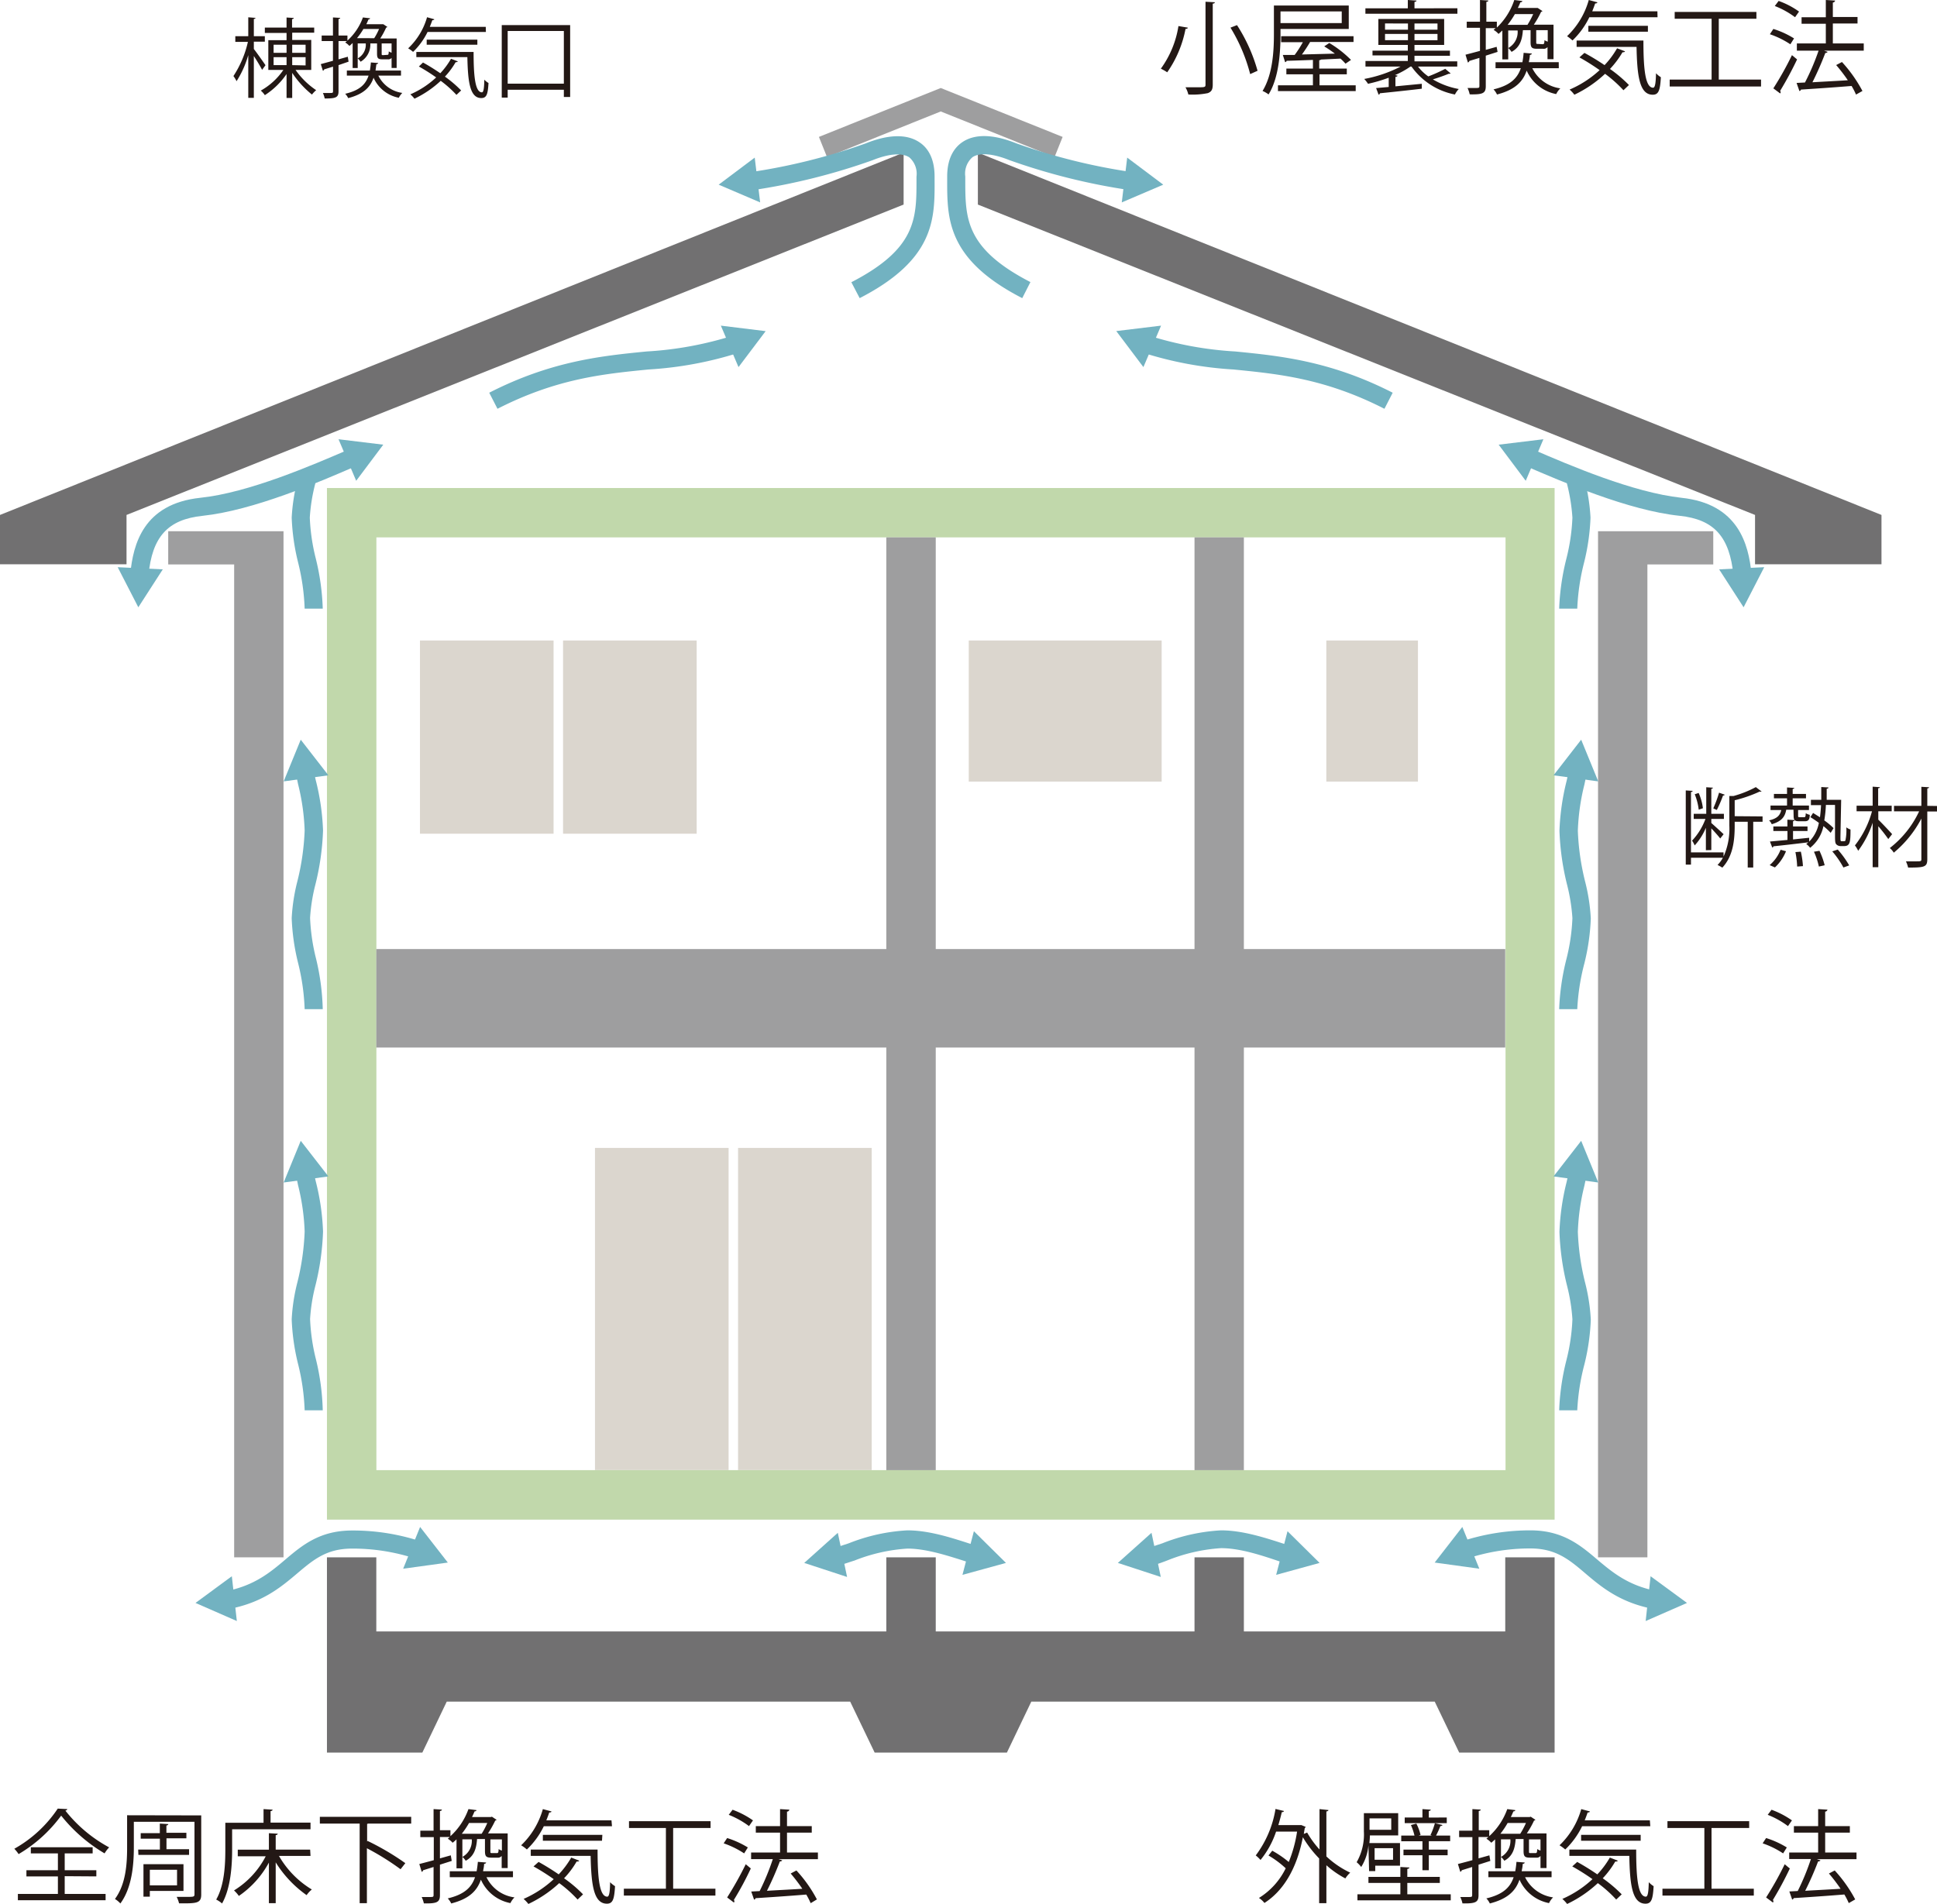 <svg xmlns="http://www.w3.org/2000/svg" viewBox="0 0 267.61 263.11"><defs><style>.cls-1{fill:none;}.cls-2{fill:#dbd6ce;}.cls-3{fill:#c1d8ab;}.cls-4{fill:#9e9e9f;}.cls-5{fill:#717071;}.cls-6{fill:#231815;}.cls-7{fill:#72b2c1;}</style></defs><g id="レイヤー_2" data-name="レイヤー 2"><g id="layer2"><rect class="cls-1" x="192.2" y="193.4" width="16.5" height="4.88"/><rect class="cls-1" x="192.2" y="188.53" width="16.5" height="4.88"/><rect class="cls-1" x="192.2" y="183.65" width="16.5" height="4.88"/><rect class="cls-1" x="192.2" y="178.78" width="16.5" height="4.88"/><rect class="cls-1" x="192.2" y="173.9" width="16.5" height="4.88"/><rect class="cls-1" x="192.2" y="169.02" width="16.5" height="4.88"/><polyline class="cls-1" points="192.2 203.16 192.2 198.28 208.69 198.28 208.69 203.16"/><polyline class="cls-1" points="171.86 149.52 176.94 149.52 176.94 154.39 182.03 154.39 182.03 159.27 187.11 159.27 187.11 164.15 192.2 164.15 192.2 169.02 208.69 169.02 208.69 164.15"/><rect class="cls-2" x="101.97" y="158.63" width="18.46" height="44.52"/><rect class="cls-2" x="82.2" y="158.63" width="18.46" height="44.52"/><rect class="cls-2" x="77.79" y="88.51" width="18.46" height="26.7"/><rect class="cls-2" x="133.84" y="88.51" width="26.65" height="19.5"/><rect class="cls-2" x="183.24" y="88.51" width="12.66" height="19.5"/><rect class="cls-2" x="58.02" y="88.51" width="18.46" height="26.7"/><polyline class="cls-1" points="124.84 21.09 0 71.16 0 77.98 17.48 77.98"/><polyline class="cls-1" points="23.24 77.98 32.35 77.98 32.35 215.21 39.17 215.21"/><polyline class="cls-1" points="45.17 215.21 45.17 242.19 58.35 242.19 61.72 235.15 117.46 235.15 120.84 242.19 139.11 242.19 142.48 235.15 198.22 235.15 201.6 242.19 214.78 242.19 214.78 215.21"/><polyline class="cls-1" points="145.69 21.71 146.81 18.92 129.97 12.16 113.14 18.92 114.26 21.71"/><polyline class="cls-1" points="135.1 21.09 259.94 71.16 259.94 77.98 242.47 77.98"/><polyline class="cls-1" points="236.7 77.98 227.6 77.98 227.6 215.21 220.78 215.21"/><path class="cls-3" d="M45.17,67.44V210H214.78V67.44ZM208,203.16H52V74.26H208Z"/><path class="cls-4" d="M23.24,78h9.11V215.21h6.82V73.41H23.24Z"/><path class="cls-4" d="M236.7,73.41H220.78v141.8h6.82V78h9.1Z"/><polygon class="cls-5" points="207.96 215.21 207.96 225.45 171.85 225.45 171.85 215.21 165.03 215.21 165.03 225.45 129.28 225.45 129.28 215.21 122.45 215.21 122.45 225.45 51.99 225.45 51.99 215.21 45.17 215.21 45.17 225.45 45.17 242.19 51.99 242.19 58.35 242.19 61.72 235.15 117.46 235.15 120.84 242.19 122.45 242.19 129.28 242.19 139.11 242.19 142.48 235.15 198.22 235.15 201.6 242.19 207.96 242.19 214.78 242.19 214.78 225.45 214.78 215.21 207.96 215.21"/><polygon class="cls-4" points="207.96 131.15 171.85 131.15 171.85 74.26 165.03 74.26 165.03 131.15 134.03 131.15 129.28 131.15 129.28 74.26 122.45 74.26 122.45 131.15 51.99 131.15 51.99 144.76 122.45 144.76 122.45 203.16 129.28 203.16 129.28 144.76 134.03 144.76 165.03 144.76 165.03 203.16 171.85 203.16 171.85 144.76 207.96 144.76 207.96 131.15"/><polygon class="cls-5" points="0 71.16 0 77.98 17.48 77.98 17.48 71.16 124.84 28.27 124.84 21.09 0 71.16"/><polygon class="cls-5" points="135.1 21.09 135.1 28.27 242.47 71.16 242.47 77.98 259.94 77.98 259.94 71.16 135.1 21.09"/><polygon class="cls-4" points="145.69 21.71 129.97 15.4 114.26 21.71 113.14 18.92 129.97 12.16 146.81 18.92 145.69 21.71"/><path class="cls-6" d="M164.1,3.82c0,.12-.13.17-.31.17a15.52,15.52,0,0,1-2.53,6,7.65,7.65,0,0,0-.88-.5,13.56,13.56,0,0,0,2.43-5.89ZM166.55.24l1.29.07c0,.11-.1.18-.29.19V11.68c0,.73-.2,1-.68,1.19a10.64,10.64,0,0,1-2.69.19,3.87,3.87,0,0,0-.4-1l1.68,0c1,0,1.09,0,1.09-.39Zm6.17,10A23.52,23.52,0,0,0,170,3.82l.9-.35a23,23,0,0,1,2.84,6.31Z"/><path class="cls-6" d="M176.91,4v.72c0,2.42-.2,6-1.65,8.33a3.75,3.75,0,0,0-.83-.48C175.85,10.25,176,7,176,4.71V.76h10.34V4Zm5.39,7.79h5v.8H176.56v-.8h4.83V10.27h-3.67V9.48h3.67V8.28c-1.38.05-2.66.1-3.63.12a.26.26,0,0,1-.21.19l-.32-1,1.64,0A15.16,15.16,0,0,0,180,5.83h-3V5H187v.8h-6a20.14,20.14,0,0,1-1.13,1.73l4.55-.12a15,15,0,0,0-1.47-1l.7-.47a15,15,0,0,1,3,2.34l-.76.52a7.43,7.43,0,0,0-.69-.7l-2.69.13a.35.35,0,0,1-.25.09V9.48h3.81v.79H182.3Zm3.07-10.21h-8.46V3.19h8.46Z"/><path class="cls-6" d="M200.41,10.14c-.06.06-.13.06-.28.06-.56.24-1.43.54-2.17.77a10.71,10.71,0,0,0,3.58,1.33,3.14,3.14,0,0,0-.53.76,9.57,9.57,0,0,1-6-3.86h-.15a12.13,12.13,0,0,1-2.13,1.18l.35.07c0,.08-.1.15-.29.18v1.3l3.64-.35v.68c-2.12.25-4.39.49-5.79.63a.2.2,0,0,1-.18.19l-.34-.91,1.74-.15V10.74a20.84,20.84,0,0,1-2.86.84,4.64,4.64,0,0,0-.52-.67A18,18,0,0,0,193.5,9.2h-4.85V8.43h5.85V7.66h-4.88V7h4.88V6.21h-4.07V2.62h9.09V6.21h-4.1V7h4.9v.71h-4.9v.77h5.91V9.2h-5.42a6.35,6.35,0,0,0,1.42,1.36,22.8,22.8,0,0,0,2.34-1.05Zm.94-9v.76H188.64V1.15h5.86V0l1.2.08c0,.09-.08.16-.28.19v.88Zm-10,2.1V4.1h3.17V3.25Zm0,2.31h3.17V4.69h-3.17ZM198.6,4.1V3.25h-3.18V4.1Zm0,1.46V4.69h-3.18v.87Z"/><path class="cls-6" d="M206.9,7.17l-1.63.52v4.22c0,1-.43,1.16-2.22,1.13a4,4,0,0,0-.3-.88l1,0c.57,0,.64,0,.64-.28V8L203,8.42a.3.3,0,0,1-.2.22l-.33-1.08c.54-.14,1.23-.32,2-.53V3.84h-1.83V3h1.83V0l1.15.07c0,.11-.08.17-.27.19V3h1.45v.81A9.31,9.31,0,0,0,209.21,0l1.11.14c0,.11-.11.17-.27.18-.1.25-.22.52-.35.78h2.59l.16,0,.65.43a.3.3,0,0,1-.19.11,12.54,12.54,0,0,1-1,1.77h2.72V8.18h-.83V6.5a.65.65,0,0,1-.6.24h-.84c-.73,0-.9-.17-.9-.93V4.17H210.4c-.1,1.31-.39,2.36-1.57,3a2.28,2.28,0,0,0-.46-.53,2.53,2.53,0,0,0,1.3-2.43h-1.3v4h-.81v-4c-.17.17-.35.32-.53.48a2.57,2.57,0,0,0-.68-.56c.1-.09.2-.16.28-.24h-1.36v3l1.5-.42Zm8.46,2.26H211.7a5.09,5.09,0,0,0,3.87,2.78A2.85,2.85,0,0,0,215,13a5.63,5.63,0,0,1-4.08-3.24c-.53,1.54-1.61,2.65-4.1,3.3a2.54,2.54,0,0,0-.48-.71c2.29-.54,3.29-1.51,3.77-2.92h-3.49V8.6h3.71a12.42,12.42,0,0,0,.17-1.3l1.14.1c0,.09-.11.16-.28.19,0,.35-.09.69-.14,1h4.13Zm-4.33-6a11.48,11.48,0,0,0,.79-1.48h-2.53a12,12,0,0,1-1,1.48Zm2.09,2.68c.19,0,.24-.06.26-.56a2.35,2.35,0,0,0,.45.21V4.17h-1.59V5.81c0,.23,0,.26.23.26Z"/><path class="cls-6" d="M229,2.38h-9.42a11.08,11.08,0,0,1-2.33,3.21A6,6,0,0,0,216.5,5a11,11,0,0,0,3-5l1.19.32c0,.1-.14.16-.31.16-.12.36-.26.73-.4,1.08h9ZM218.9,7.31A32.05,32.05,0,0,1,221.68,9a12,12,0,0,0,1.73-2.33l1.09.42c0,.11-.2.14-.34.13a12.66,12.66,0,0,1-1.73,2.31,18.78,18.78,0,0,1,2.62,2.22l-.76.72a17.65,17.65,0,0,0-2.54-2.27,16.5,16.5,0,0,1-4.24,2.89,4.38,4.38,0,0,0-.66-.71A14.54,14.54,0,0,0,221,9.69a30.65,30.65,0,0,0-2.79-1.76ZM217.82,5.6h9.23c0,3.74.22,6.52,1.34,6.52.3,0,.37-.82.4-2a3,3,0,0,0,.67.55c-.1,1.79-.3,2.42-1.12,2.42-1.85,0-2.16-2.65-2.24-6.61h-8.28Zm9.85-1.22h-8.23V3.57h8.23Z"/><path class="cls-6" d="M237.46,11h5.84v.95H230.68V11h5.79V2.59h-5.1V1.65h11.29v.94h-5.2Z"/><path class="cls-6" d="M245,4a12.09,12.09,0,0,1,2.86,1.31l-.51.81a12.23,12.23,0,0,0-2.83-1.39Zm0,8.21a44.72,44.72,0,0,0,2.57-4.59l.71.59a47.85,47.85,0,0,1-2.34,4.34.45.45,0,0,1,.07.19.22.22,0,0,1-.07.17ZM245.73.13a11.28,11.28,0,0,1,2.82,1.47l-.55.78A11.77,11.77,0,0,0,245.2.83ZM257.49,6V7H252l.5.17a.36.36,0,0,1-.32.15,43.56,43.56,0,0,1-1.78,4.05c1.47-.09,3.19-.17,4.89-.28a23.23,23.23,0,0,0-1.61-2.1l.8-.42a19.33,19.33,0,0,1,2.83,4l-.89.5a9.68,9.68,0,0,0-.61-1.19c-2.58.21-5.28.39-7,.5a.24.24,0,0,1-.21.2l-.39-1.12,1.16-.06A32.53,32.53,0,0,0,251.25,7h-3V6h4V3.28h-3.35v-.9h3.35V0l1.29.08a.35.35,0,0,1-.32.27v2h3.41v.9h-3.41V6Z"/><path class="cls-6" d="M9.31,250a.34.34,0,0,1-.28.21,19.46,19.46,0,0,0,6.05,5.08,4.23,4.23,0,0,0-.63.83,21.82,21.82,0,0,1-6-5.22,19.61,19.61,0,0,1-5.88,5.32,5,5,0,0,0-.59-.74,17.47,17.47,0,0,0,6-5.55Zm-.37,9.27v2.45h5.65v.87H2.47v-.87H8V259.3H3.65v-.85H8v-2.33H4.26v-.85H12.8v.85H8.94v2.33h4.37v.85Z"/><path class="cls-6" d="M27.8,250.87V261.8c0,1.23-.64,1.24-3.06,1.22a4.21,4.21,0,0,0-.33-.89l1.31,0c1.05,0,1.15,0,1.15-.38v-10H18.49v3.55c0,2.32-.24,5.55-1.86,7.74a3.39,3.39,0,0,0-.75-.62c1.53-2.06,1.68-4.93,1.68-7.12v-4.45Zm-8.71,4.72h3v-1.5H19.44v-.77h2.64V252l1.17.07c0,.1-.1.17-.26.2v1h2.76v.77H23v1.5h3.12v.79h-7Zm6.26,5.72H20.7v.79h-.88v-4.49h5.53Zm-.89-2.93H20.7v2.16h3.76Z"/><path class="cls-6" d="M42.9,252.79H32.07v2.8c0,2.16-.18,5.31-1.39,7.45a4.08,4.08,0,0,0-.81-.54c1.15-2,1.26-4.88,1.26-6.91v-3.7h5.28V250l1.25.08c0,.1-.09.17-.28.2v1.59H42.9Zm0,3.68H38.54a13,13,0,0,0,4.54,4.64,3.82,3.82,0,0,0-.72.78,15.67,15.67,0,0,1-4.27-4.53V263h-.94v-5.61A13.16,13.16,0,0,1,33,262a4.4,4.4,0,0,0-.67-.76,12,12,0,0,0,4.38-4.72H32.85v-.91h4.3v-2.28l1.22.07c0,.1-.08.17-.28.2v2h4.76Z"/><path class="cls-6" d="M56.81,252H50.87l-.15.05v2.43l.07-.08A36.15,36.15,0,0,1,56,257.47l-.66.84a35.78,35.78,0,0,0-4.65-2.9V263h-1V252H44.19v-.93H56.81Z"/><path class="cls-6" d="M62.41,257.16l-1.63.52v4.21c0,1-.43,1.17-2.22,1.14a4.37,4.37,0,0,0-.3-.88l1,0c.57,0,.64,0,.64-.28V258l-1.44.45a.3.3,0,0,1-.2.22l-.33-1.08c.54-.14,1.23-.32,2-.53v-3.19H58.07v-.89H59.9V250l1.15.07c0,.11-.08.16-.27.19v2.66h1.45v.82A9.31,9.31,0,0,0,64.72,250l1.11.14c0,.11-.12.16-.27.18-.1.25-.22.52-.35.78H67.8l.16-.05.65.43a.36.36,0,0,1-.19.11,14.33,14.33,0,0,1-1,1.77h2.72v4.79h-.83v-1.68a.65.65,0,0,1-.6.24H67.9c-.73,0-.9-.17-.9-.93v-1.64H65.91c-.1,1.3-.39,2.36-1.57,3a2.09,2.09,0,0,0-.46-.53,2.53,2.53,0,0,0,1.3-2.43h-1.3v4h-.81v-4a6.06,6.06,0,0,1-.54.47,2.77,2.77,0,0,0-.67-.56,3.45,3.45,0,0,0,.28-.23H60.78v2.95l1.5-.42Zm8.46,2.25H67.21a5,5,0,0,0,3.87,2.79,2.71,2.71,0,0,0-.56.79,5.61,5.61,0,0,1-4.08-3.24c-.53,1.54-1.61,2.65-4.1,3.29a2.73,2.73,0,0,0-.48-.7c2.28-.54,3.29-1.51,3.77-2.93H62.14v-.82h3.71c.07-.41.13-.84.17-1.3l1.14.09c0,.1-.12.17-.28.2,0,.35-.09.69-.14,1h4.13Zm-4.33-6a10,10,0,0,0,.78-1.49H64.8a12.1,12.1,0,0,1-1,1.49Zm2.09,2.67c.19,0,.24-.05.26-.56a1.44,1.44,0,0,0,.45.21v-1.54H67.75v1.64c0,.22,0,.25.23.25Z"/><path class="cls-6" d="M84.55,252.37H75.13a11.05,11.05,0,0,1-2.34,3.21A5.27,5.27,0,0,0,72,255a11.07,11.07,0,0,0,3-5l1.19.32c0,.1-.14.15-.31.15-.12.37-.26.73-.4,1.08h9ZM74.41,257.3c.89.49,1.86,1.09,2.78,1.72a12.39,12.39,0,0,0,1.73-2.32l1.09.42c0,.11-.2.14-.34.12a12,12,0,0,1-1.74,2.32,17.68,17.68,0,0,1,2.62,2.22l-.75.72a17.08,17.08,0,0,0-2.54-2.27A16.72,16.72,0,0,1,73,263.11a4.78,4.78,0,0,0-.66-.7,14.76,14.76,0,0,0,4.16-2.73,30.65,30.65,0,0,0-2.79-1.76Zm-1.08-1.71h9.23c0,3.74.22,6.51,1.34,6.51.3,0,.37-.81.39-2a3.65,3.65,0,0,0,.68.55c-.1,1.79-.3,2.42-1.12,2.42-1.85,0-2.16-2.65-2.25-6.61H73.33Zm9.84-1.22H75v-.81h8.22Z"/><path class="cls-6" d="M93,261h5.84v.95H86.19V261H92v-8.39h-5.1v-.94H98.17v.94H93Z"/><path class="cls-6" d="M100.46,254a12.7,12.7,0,0,1,2.86,1.3l-.51.82a12.44,12.44,0,0,0-2.83-1.39Zm0,8.21a47.89,47.89,0,0,0,2.57-4.59l.7.58a42.5,42.5,0,0,1-2.34,4.35.34.34,0,0,1,.07.19.21.21,0,0,1-.07.17Zm.75-12.12a12,12,0,0,1,2.82,1.47l-.55.79a12,12,0,0,0-2.8-1.56ZM113,256v.92h-5.44l.5.16c0,.09-.15.14-.32.16a43.56,43.56,0,0,1-1.78,4.05c1.47-.09,3.19-.17,4.89-.28a24.9,24.9,0,0,0-1.61-2.11l.79-.42a18.61,18.61,0,0,1,2.83,4L112,263a9.68,9.68,0,0,0-.61-1.19c-2.58.21-5.28.39-7,.5a.27.27,0,0,1-.21.2l-.39-1.12,1.16-.06a33.07,33.07,0,0,0,1.82-4.42h-3V256h4v-2.75h-3.35v-.9h3.35V250l1.29.08a.35.35,0,0,1-.33.27v2h3.42v.9h-3.42V256Z"/><path class="cls-6" d="M183.53,250.13c0,.1-.1.17-.28.19v6.22a12.64,12.64,0,0,0,3.29,2.24,4,4,0,0,0-.67.8,13,13,0,0,1-2.62-1.82V263h-1v-6.18a15.66,15.66,0,0,1-2.25-2.93c-.87,4.5-2.8,7.48-5.31,9.08a3.15,3.15,0,0,0-.76-.69,9.91,9.91,0,0,0,3.7-4.1,13.15,13.15,0,0,0-2.38-1.77l.52-.66a14.07,14.07,0,0,1,2.28,1.56,18.3,18.3,0,0,0,1.15-4.2H176.3a12.46,12.46,0,0,1-2.15,3.92,5,5,0,0,0-.66-.63,14.52,14.52,0,0,0,2.73-6.42l1.16.28c0,.1-.12.16-.29.16-.14.6-.3,1.2-.48,1.79h3l.19,0,.6.25a1,1,0,0,1-.14.17l-.13.8.46-.19a13.18,13.18,0,0,0,1.71,2.34V250Z"/><path class="cls-6" d="M189.06,255h0a6.75,6.75,0,0,1-1,3,3.94,3.94,0,0,0-.63-.66,7.72,7.72,0,0,0,1-4.24v-2.54h4.74v3.08h-3.91a9.57,9.57,0,0,1-.07,1.05h4.23v3.13h-3.42v.75h-.85Zm5.37,6.77h6v.84H187.54v-.84h5.93V260.2h-4.41v-.83h4.41V258l1.25.07c0,.1-.1.17-.29.2v1.1h4.49v.83h-4.49Zm-2.22-10.49h-3v1.58h3Zm.25,4.12h-2.55V257h2.55Zm4.06.2v-1.16h-2.93v-.78h1.83a8.35,8.35,0,0,0-.49-1.46l.75-.2a6.78,6.78,0,0,1,.58,1.57l-.28.09h1.87l-.22-.07a10.15,10.15,0,0,0,.61-1.64l1.06.25a.33.33,0,0,1-.3.14,13.43,13.43,0,0,1-.6,1.32h1.95v.78H197.4v1.16H200v.78H197.4v2.07h-.88v-2.07H193.9v-.78Zm3.36-4.44v.78h-5.81v-.78h2.45V250l1.15.08c0,.09-.08.16-.27.18v.91Z"/><path class="cls-6" d="M205.9,257.16l-1.63.52v4.21c0,1-.43,1.17-2.22,1.14a3.82,3.82,0,0,0-.3-.88l1,0c.57,0,.64,0,.64-.28V258l-1.44.45a.3.3,0,0,1-.2.22l-.33-1.08c.54-.14,1.23-.32,2-.53v-3.19h-1.83v-.89h1.83V250l1.15.07c0,.11-.08.16-.27.19v2.66h1.45v.82a9.31,9.31,0,0,0,2.49-3.74l1.11.14c0,.11-.11.16-.27.18-.1.25-.22.52-.35.78h2.59l.16-.05.65.43a.36.36,0,0,1-.19.11,13.11,13.11,0,0,1-1,1.77h2.72v4.79h-.83v-1.68a.65.65,0,0,1-.6.24h-.84c-.73,0-.9-.17-.9-.93v-1.64H209.4c-.1,1.3-.39,2.36-1.57,3a2.09,2.09,0,0,0-.46-.53,2.53,2.53,0,0,0,1.3-2.43h-1.3v4h-.81v-4c-.17.17-.35.32-.53.47a3,3,0,0,0-.68-.56,3.45,3.45,0,0,0,.28-.23h-1.36v2.95l1.5-.42Zm8.46,2.25H210.7a5.08,5.08,0,0,0,3.87,2.79,2.71,2.71,0,0,0-.56.79,5.63,5.63,0,0,1-4.08-3.24c-.53,1.54-1.61,2.65-4.1,3.29a2.5,2.5,0,0,0-.48-.7c2.29-.54,3.29-1.51,3.77-2.93h-3.49v-.82h3.71a12.42,12.42,0,0,0,.17-1.3l1.14.09c0,.1-.11.17-.28.2,0,.35-.09.69-.14,1h4.13Zm-4.33-6a11,11,0,0,0,.79-1.49h-2.53a12.1,12.1,0,0,1-1,1.49Zm2.09,2.67c.19,0,.24-.05.26-.56a1.55,1.55,0,0,0,.45.21v-1.54h-1.59v1.64c0,.22,0,.25.23.25Z"/><path class="cls-6" d="M228,252.37h-9.42a11.22,11.22,0,0,1-2.33,3.21,6,6,0,0,0-.79-.58,11.07,11.07,0,0,0,3-5l1.19.32c0,.1-.14.15-.31.15-.12.37-.26.73-.4,1.08h9ZM217.9,257.3c.89.49,1.86,1.09,2.78,1.72a12,12,0,0,0,1.73-2.32l1.09.42c0,.11-.2.14-.34.12a12.39,12.39,0,0,1-1.73,2.32,18.78,18.78,0,0,1,2.62,2.22l-.76.72a17.08,17.08,0,0,0-2.54-2.27,16.72,16.72,0,0,1-4.24,2.88,4.78,4.78,0,0,0-.66-.7,14.76,14.76,0,0,0,4.16-2.73,30.65,30.65,0,0,0-2.79-1.76Zm-1.08-1.71h9.23c0,3.74.22,6.51,1.34,6.51.3,0,.37-.81.4-2a3.31,3.31,0,0,0,.67.55c-.1,1.79-.3,2.42-1.12,2.42-1.85,0-2.16-2.65-2.24-6.61h-8.28Zm9.85-1.22h-8.23v-.81h8.23Z"/><path class="cls-6" d="M236.46,261h5.84v.95H229.68V261h5.79v-8.39h-5.1v-.94h11.29v.94h-5.2Z"/><path class="cls-6" d="M244,254a12.5,12.5,0,0,1,2.86,1.3l-.51.82a12.23,12.23,0,0,0-2.83-1.39Zm0,8.21a45.81,45.81,0,0,0,2.57-4.59c.56.47.63.53.71.58a46.8,46.8,0,0,1-2.34,4.35.45.45,0,0,1,.07.19.24.24,0,0,1-.07.17Zm.75-12.12a12,12,0,0,1,2.82,1.47l-.55.79a11.78,11.78,0,0,0-2.8-1.56ZM256.49,256v.92H251l.5.16c0,.09-.15.14-.32.16a43.56,43.56,0,0,1-1.78,4.05c1.47-.09,3.19-.17,4.89-.28a24.9,24.9,0,0,0-1.61-2.11l.8-.42a19.33,19.33,0,0,1,2.83,4l-.89.51a9.68,9.68,0,0,0-.61-1.19c-2.58.21-5.28.39-7,.5a.27.27,0,0,1-.21.2l-.39-1.12,1.16-.06a33.07,33.07,0,0,0,1.82-4.42h-3V256h4v-2.75h-3.35v-.9h3.35V250l1.29.08a.35.35,0,0,1-.32.27v2h3.41v.9h-3.41V256Z"/><path class="cls-6" d="M243.51,112.82v.74h-1.29v6.32h-.76v-6.32h-1.8v.52c0,2-.21,4.22-1.71,5.82a5.75,5.75,0,0,0-.66-.37,4.49,4.49,0,0,0,.74-1h-4.41v.95h-.72V109.23l.95.06c0,.08-.08.14-.23.16v8.34h4.5v.58a9.41,9.41,0,0,0,.8-4.29V110c.25,0,.44,0,.58,0a14.8,14.8,0,0,0,3.08-1.23l.8.61a.29.29,0,0,1-.25,0,19,19,0,0,1-3.47,1.21v2.2Zm-7.83,4.67v-3.1a8.26,8.26,0,0,1-1.55,2.44,3.24,3.24,0,0,0-.36-.66,8.8,8.8,0,0,0,1.85-3H234v-.71h1.73v-3.67l.92.06c0,.09-.07.13-.22.16v3.45h1.74v.71h-1.74v.56c.37.32,1.44,1.3,1.7,1.55l-.47.59c-.23-.31-.79-.94-1.23-1.4v3Zm-1-7.91a7.32,7.32,0,0,1,.59,2.11l-.58.2a8.08,8.08,0,0,0-.55-2.13Zm3.61.24a.25.25,0,0,1-.24.11,17.08,17.08,0,0,1-.86,2l-.49-.22a17,17,0,0,0,.8-2.17Z"/><path class="cls-6" d="M247.78,111.9h-1c-.16.92-.59,1.59-2,2a1.5,1.5,0,0,0-.37-.53c1.1-.25,1.52-.68,1.68-1.43h-1.48v-.62h2.28v-1h-1.81v-.61h1.81v-.89l1,.06c0,.08-.08.13-.22.15v.68h1.84v.61h-1.84v1h2.25v.62h-1.5v.77c0,.18,0,.22.23.22h.59c.18,0,.21-.06.24-.55a1.67,1.67,0,0,0,.55.22c0,.71-.24.89-.69.89h-.77c-.62,0-.77-.14-.77-.77Zm6.49,3.73c0,.59,0,.62.21.62.36,0,.4,0,.47-.08a6.52,6.52,0,0,0,.13-1.84,1.89,1.89,0,0,0,.58.3c0,1.75-.06,2.29-.89,2.29h-.46a.83.83,0,0,1-.58-.21c-.16-.15-.21-.33-.21-1.16v-4.32h-1.26a17,17,0,0,1-.22,2.14,10.4,10.4,0,0,1,1.28,1.07l-.4.65a9.72,9.72,0,0,0-1-.93,5.12,5.12,0,0,1-1.84,3,1.91,1.91,0,0,0-.54-.52l.3-.24c-1.8.22-3.66.43-4.83.55a.2.2,0,0,1-.16.17l-.32-.83,2.42-.22v-1.23H245v-.63h1.94v-.94l1,.06c0,.08-.08.14-.22.15v.73h2v.63h-2V116l2.23-.23v.53a4.92,4.92,0,0,0,1.34-2.59c-.39-.29-.8-.56-1.17-.79l.37-.58.95.6c.07-.53.12-1.08.15-1.68h-1.4v-.73h1.43c0-.56,0-1.15,0-1.77l1,.06c0,.1-.1.16-.25.18l0,1.53h2Zm-7.52,2a6.29,6.29,0,0,1-1.53,2.24l-.73-.32a5.43,5.43,0,0,0,1.51-2.12Zm1.54,2.12a12.58,12.58,0,0,0-.24-2l.75-.06a12.73,12.73,0,0,1,.29,2Zm3,0a10.22,10.22,0,0,0-.68-2.05l.76-.13a10.63,10.63,0,0,1,.72,2Zm3.39.13a12.49,12.49,0,0,0-1.54-2.23l.76-.25a13.82,13.82,0,0,1,1.58,2.19Z"/><path class="cls-6" d="M259.5,113.27c.43.4,1.63,1.68,1.91,2l-.53.68a21.18,21.18,0,0,0-1.38-1.77v5.66h-.78v-6.14a13.58,13.58,0,0,1-2,3.87,4,4,0,0,0-.45-.74,13.14,13.14,0,0,0,2.36-4.72H256.5v-.77h2.22v-2.63l1,.07c0,.08-.08.14-.24.15v2.41h1.87v.77H259.5Zm8.11-1.89v.76h-1.34v6.59c0,1.09-.4,1.16-2.65,1.16a4.65,4.65,0,0,0-.3-.86l1.3,0c.78,0,.83,0,.83-.31v-5.6a15.33,15.33,0,0,1-3.81,4.71,2.79,2.79,0,0,0-.55-.64,13.78,13.78,0,0,0,4.05-5.07h-3.47v-.76h3.78v-2.63l1.06.06c0,.1-.08.14-.24.17v2.4Z"/><path class="cls-7" d="M31.72,222.33l-.48-2.45c3.92-.77,6.1-2.6,8.2-4.38,2.35-2,4.78-4,9.21-4A30,30,0,0,1,58.13,213l-.79,2.37A27.68,27.68,0,0,0,48.65,214c-3.52,0-5.32,1.51-7.6,3.44S36.28,221.44,31.72,222.33Z"/><polygon class="cls-7" points="32.72 224.01 27.01 221.51 32.03 217.82 32.72 224.01"/><polygon class="cls-7" points="55.7 216.78 61.87 215.93 58.04 211.01 55.7 216.78"/><path class="cls-7" d="M228.36,222.33c-4.56-.89-7.1-3-9.34-4.91s-4.08-3.44-7.59-3.44a27.7,27.7,0,0,0-8.7,1.39l-.79-2.37a30.12,30.12,0,0,1,9.49-1.52c4.42,0,6.85,2,9.2,4,2.11,1.78,4.28,3.61,8.21,4.38Z"/><polygon class="cls-7" points="228.04 217.82 233.07 221.51 227.36 224.01 228.04 217.82"/><polygon class="cls-7" points="202.03 211.01 198.21 215.93 204.38 216.78 202.03 211.01"/><path class="cls-7" d="M115.89,216.35l-.74-2.39,2.11-.69a25.53,25.53,0,0,1,8.1-1.79c3.08,0,6.29,1.08,9.12,2l.55.19-.8,2.37-.55-.19C131,215,128,214,125.36,214a23.84,23.84,0,0,0-7.3,1.65C117.33,215.88,116.6,216.13,115.89,216.35Z"/><polygon class="cls-7" points="117.03 217.92 111.11 215.98 115.75 211.82 117.03 217.92"/><polygon class="cls-7" points="132.97 217.63 138.98 215.98 134.55 211.6 132.97 217.63"/><path class="cls-7" d="M159.22,216.35l-.73-2.39,2.1-.69a25.65,25.65,0,0,1,8.1-1.79c3.08,0,6.29,1.08,9.12,2l.55.19-.8,2.37-.55-.19c-2.65-.9-5.65-1.91-8.32-1.91a23.9,23.9,0,0,0-7.3,1.65C160.66,215.88,159.94,216.13,159.22,216.35Z"/><polygon class="cls-7" points="160.37 217.92 154.44 215.98 159.09 211.82 160.37 217.92"/><polygon class="cls-7" points="176.31 217.63 182.31 215.98 177.88 211.6 176.31 217.63"/><path class="cls-7" d="M44.59,139.46h-2.5a30.49,30.49,0,0,0-.91-6.4,30.19,30.19,0,0,1-.88-6.18,26.05,26.05,0,0,1,.79-5.12,34,34,0,0,0,1-7,30.49,30.49,0,0,0-.91-6.4c-.1-.5-.21-1-.31-1.48l2.45-.5c.1.48.2,1,.31,1.46a32.72,32.72,0,0,1,1,6.92,35.69,35.69,0,0,1-1.06,7.49,24.49,24.49,0,0,0-.73,4.59,27.46,27.46,0,0,0,.83,5.66A32.9,32.9,0,0,1,44.59,139.46Z"/><polygon class="cls-7" points="39.19 107.98 41.55 102.22 45.37 107.14 39.19 107.98"/><path class="cls-7" d="M44.59,194.89h-2.5a30.49,30.49,0,0,0-.91-6.4,30.19,30.19,0,0,1-.88-6.18,26.05,26.05,0,0,1,.79-5.12,34,34,0,0,0,1-7,30.49,30.49,0,0,0-.91-6.4c-.1-.5-.21-1-.31-1.48l2.45-.5c.1.48.2,1,.31,1.46a32.72,32.72,0,0,1,1,6.92,35.69,35.69,0,0,1-1.06,7.49,24.49,24.49,0,0,0-.73,4.59,27.46,27.46,0,0,0,.83,5.66A32.9,32.9,0,0,1,44.59,194.89Z"/><polygon class="cls-7" points="39.19 163.41 41.55 157.65 45.37 162.57 39.19 163.41"/><path class="cls-7" d="M44.59,84.11h-2.5a30.49,30.49,0,0,0-.91-6.4,30.19,30.19,0,0,1-.88-6.18,25.94,25.94,0,0,1,.79-5.12l.17-.78,2.44.52-.17.78a24.71,24.71,0,0,0-.73,4.6,27.46,27.46,0,0,0,.83,5.66A32.9,32.9,0,0,1,44.59,84.11Z"/><path class="cls-7" d="M20.51,79.56,18,79.32c.39-4.12,1.82-9.7,9.67-10.53,6.69-.7,15.42-4.48,20.64-6.73l1,2.29C44,66.67,35,70.53,28,71.28,23.18,71.78,21,74.18,20.51,79.56Z"/><polygon class="cls-7" points="22.49 78.68 19.11 83.92 16.26 78.38 22.49 78.68"/><polygon class="cls-7" points="49.21 66.44 52.95 61.45 46.77 60.7 49.21 66.44"/><path class="cls-7" d="M68.73,56.49l-1.14-2.22c8.61-4.4,15.59-5.09,21.74-5.7a48.8,48.8,0,0,0,11.93-2.19l.83,2.36a51,51,0,0,1-12.51,2.32C83.35,51.68,76.92,52.31,68.73,56.49Z"/><polygon class="cls-7" points="102.03 50.73 105.78 45.76 99.59 45 102.03 50.73"/><path class="cls-7" d="M118.77,41.2,117.62,39c9-4.64,9-8.82,9-14.12v-.47a3,3,0,0,0-1-2.67c-1-.65-2.81-.51-5.07.4a87.48,87.48,0,0,1-16.64,4.15l-.37-2.48a83.4,83.4,0,0,0,16.08-4c3.13-1.26,5.69-1.31,7.4-.15,1,.65,2.1,2,2.1,4.74v.47C129.15,30.26,129.15,35.86,118.77,41.2Z"/><polygon class="cls-7" points="104.27 21.78 99.29 25.52 105.02 27.97 104.27 21.78"/><path class="cls-7" d="M217.91,139.46h-2.5a32.9,32.9,0,0,1,1-6.92,27.46,27.46,0,0,0,.83-5.66,25.35,25.35,0,0,0-.73-4.59,35.69,35.69,0,0,1-1.06-7.49,32.9,32.9,0,0,1,1-6.93c.11-.48.21-1,.31-1.45l2.45.5c-.1.49-.21,1-.31,1.48a30.49,30.49,0,0,0-.91,6.4,34,34,0,0,0,1,7,26.05,26.05,0,0,1,.79,5.12,30.19,30.19,0,0,1-.88,6.18A30.49,30.49,0,0,0,217.91,139.46Z"/><polygon class="cls-7" points="214.63 107.14 218.45 102.22 220.81 107.98 214.63 107.14"/><path class="cls-7" d="M217.91,194.89h-2.5a32.9,32.9,0,0,1,1-6.92,27.46,27.46,0,0,0,.83-5.66,25.35,25.35,0,0,0-.73-4.59,35.69,35.69,0,0,1-1.06-7.49,32.9,32.9,0,0,1,1-6.93c.11-.48.21-1,.31-1.45l2.45.5c-.1.49-.21,1-.31,1.48a30.49,30.49,0,0,0-.91,6.4,34,34,0,0,0,1,7,26.05,26.05,0,0,1,.79,5.12,30.19,30.19,0,0,1-.88,6.18A30.49,30.49,0,0,0,217.91,194.89Z"/><polygon class="cls-7" points="214.63 162.57 218.45 157.65 220.81 163.41 214.63 162.57"/><path class="cls-7" d="M217.91,84.11h-2.5a32.9,32.9,0,0,1,1-6.92,27.46,27.46,0,0,0,.83-5.66,25.57,25.57,0,0,0-.73-4.6l-.17-.78,2.44-.52.17.78a25.94,25.94,0,0,1,.79,5.12,30.19,30.19,0,0,1-.88,6.18A30.49,30.49,0,0,0,217.91,84.11Z"/><path class="cls-7" d="M239.49,79.56c-.51-5.38-2.67-7.78-7.44-8.28-7.08-.75-16-4.61-21.38-6.93l1-2.29c5.21,2.25,13.94,6,20.64,6.73,7.84.83,9.28,6.41,9.67,10.53Z"/><polygon class="cls-7" points="243.74 78.38 240.89 83.92 237.51 78.68 243.74 78.38"/><polygon class="cls-7" points="213.23 60.7 207.05 61.45 210.79 66.44 213.23 60.7"/><path class="cls-7" d="M191.27,56.49c-8.19-4.18-14.63-4.81-20.85-5.43a51,51,0,0,1-12.51-2.32l.83-2.36a48.8,48.8,0,0,0,11.93,2.19c6.15.61,13.13,1.3,21.74,5.7Z"/><polygon class="cls-7" points="160.41 45 154.22 45.75 157.97 50.73 160.41 45"/><path class="cls-7" d="M141.23,41.2c-10.39-5.34-10.38-10.94-10.37-16.35v-.47c0-2.75,1.14-4.09,2.1-4.74,1.71-1.16,4.26-1.11,7.4.15a83.21,83.21,0,0,0,16.08,4l-.37,2.48a87.29,87.29,0,0,1-16.64-4.15c-2.26-.91-4.11-1.05-5.07-.4a3,3,0,0,0-1,2.67v.48c0,5.29,0,9.47,9,14.11Z"/><polygon class="cls-7" points="154.98 27.97 160.71 25.52 155.73 21.78 154.98 27.97"/><path class="cls-6" d="M35.07,6.77c.37.46,1.38,1.9,1.61,2.24l-.47.64c-.21-.42-.72-1.27-1.14-1.91v5.78H34.3V7.61a13.41,13.41,0,0,1-1.62,3.61,4,4,0,0,0-.43-.71,14.37,14.37,0,0,0,2-4.72H32.51V5H34.3V2.39l1,.08c0,.07-.08.13-.23.15V5h1.52v.76H35.07ZM43,9.66H40.83a10.8,10.8,0,0,0,2.85,2.8,3.73,3.73,0,0,0-.58.61,13.3,13.3,0,0,1-2.73-3v3.47h-.78V10.23a10.5,10.5,0,0,1-3,2.92,3.08,3.08,0,0,0-.56-.63,9.21,9.21,0,0,0,3.12-2.86H37.07V5.55h2.52v-1h-3V3.81h3V2.42l1,.06c0,.08-.07.14-.24.17V3.81h3.06v.71H40.37v1H43ZM37.8,6.18V7.3h1.79V6.18Zm0,1.72V9h1.79V7.9Zm4.42-1.72H40.37V7.3h1.85Zm0,2.86V7.9H40.37V9Z"/><path class="cls-6" d="M48.16,8.52,46.77,9v3.61c0,.87-.37,1-1.91,1a3.36,3.36,0,0,0-.25-.76l.85,0c.49,0,.55,0,.55-.24V9.21l-1.23.38a.24.24,0,0,1-.17.19l-.29-.92L46,8.4V5.67H44.44V4.91H46V2.41l1,.06c0,.09-.07.14-.23.16V4.91H48v.7a8,8,0,0,0,2.14-3.2l1,.12a.23.23,0,0,1-.23.15c-.09.22-.19.45-.3.67h2.22l.13,0,.56.37a.25.25,0,0,1-.17.09,10.8,10.8,0,0,1-.82,1.51H54.8V9.39h-.7V8a.59.59,0,0,1-.52.2h-.72c-.62,0-.77-.14-.77-.79V6h-.93a2.73,2.73,0,0,1-1.34,2.53,2.17,2.17,0,0,0-.4-.46A2.15,2.15,0,0,0,50.53,6H49.42V9.4h-.7V5.94a5.74,5.74,0,0,1-.45.41,2.22,2.22,0,0,0-.58-.48,2.54,2.54,0,0,0,.24-.2H46.77V8.2l1.28-.36Zm7.24,1.93H52.27a4.35,4.35,0,0,0,3.31,2.39,2.58,2.58,0,0,0-.48.67,4.81,4.81,0,0,1-3.49-2.77c-.45,1.32-1.38,2.27-3.51,2.82a2,2,0,0,0-.41-.6c2-.47,2.82-1.29,3.23-2.51h-3v-.7h3.18c.06-.35.11-.72.14-1.12l1,.08c0,.09-.1.15-.24.17q-.06.45-.12.87H55.4ZM51.7,5.28A8.44,8.44,0,0,0,52.37,4H50.21a9.16,9.16,0,0,1-.89,1.27Zm1.79,2.3c.16,0,.2,0,.22-.48a1.57,1.57,0,0,0,.39.18V6H52.73v1.4c0,.19,0,.22.2.22Z"/><path class="cls-6" d="M67.13,4.42H59.07a9.76,9.76,0,0,1-2,2.75,4.38,4.38,0,0,0-.68-.49A9.45,9.45,0,0,0,59,2.38l1,.28c0,.08-.12.13-.27.13-.11.31-.23.62-.35.92h7.73ZM58.44,8.64c.77.42,1.6.94,2.39,1.48a10.38,10.38,0,0,0,1.48-2l.93.36c0,.09-.17.12-.29.11a10.69,10.69,0,0,1-1.48,2,16.13,16.13,0,0,1,2.24,1.91l-.65.61a15.14,15.14,0,0,0-2.17-1.94,14.31,14.31,0,0,1-3.63,2.47,3.57,3.57,0,0,0-.57-.6,12.46,12.46,0,0,0,3.57-2.34,26.27,26.27,0,0,0-2.39-1.51Zm-.92-1.46h7.91c0,3.2.19,5.58,1.15,5.58.25,0,.31-.7.33-1.75a2.6,2.6,0,0,0,.58.46c-.09,1.54-.25,2.08-1,2.08-1.58,0-1.85-2.27-1.92-5.66H57.52Zm8.43-1h-7v-.7h7Z"/><path class="cls-6" d="M69.32,3.47h9.45V13.4H77.9v-1H70.14v1.09h-.82Zm.82,8.09H77.9V4.28H70.14Z"/><line class="cls-1" x1="82.95" y1="8.23" x2="129.97" y2="22"/><line class="cls-1" x1="182.51" y1="14.59" x2="146.25" y2="51.36"/><line class="cls-1" x1="70.22" y1="247.52" x2="92.99" y2="217.59"/><line class="cls-1" x1="238.34" y1="247.52" x2="217.75" y2="149.68"/><line class="cls-1" x1="230.06" y1="114.61" x2="211.43" y2="131.08"/></g></g></svg>